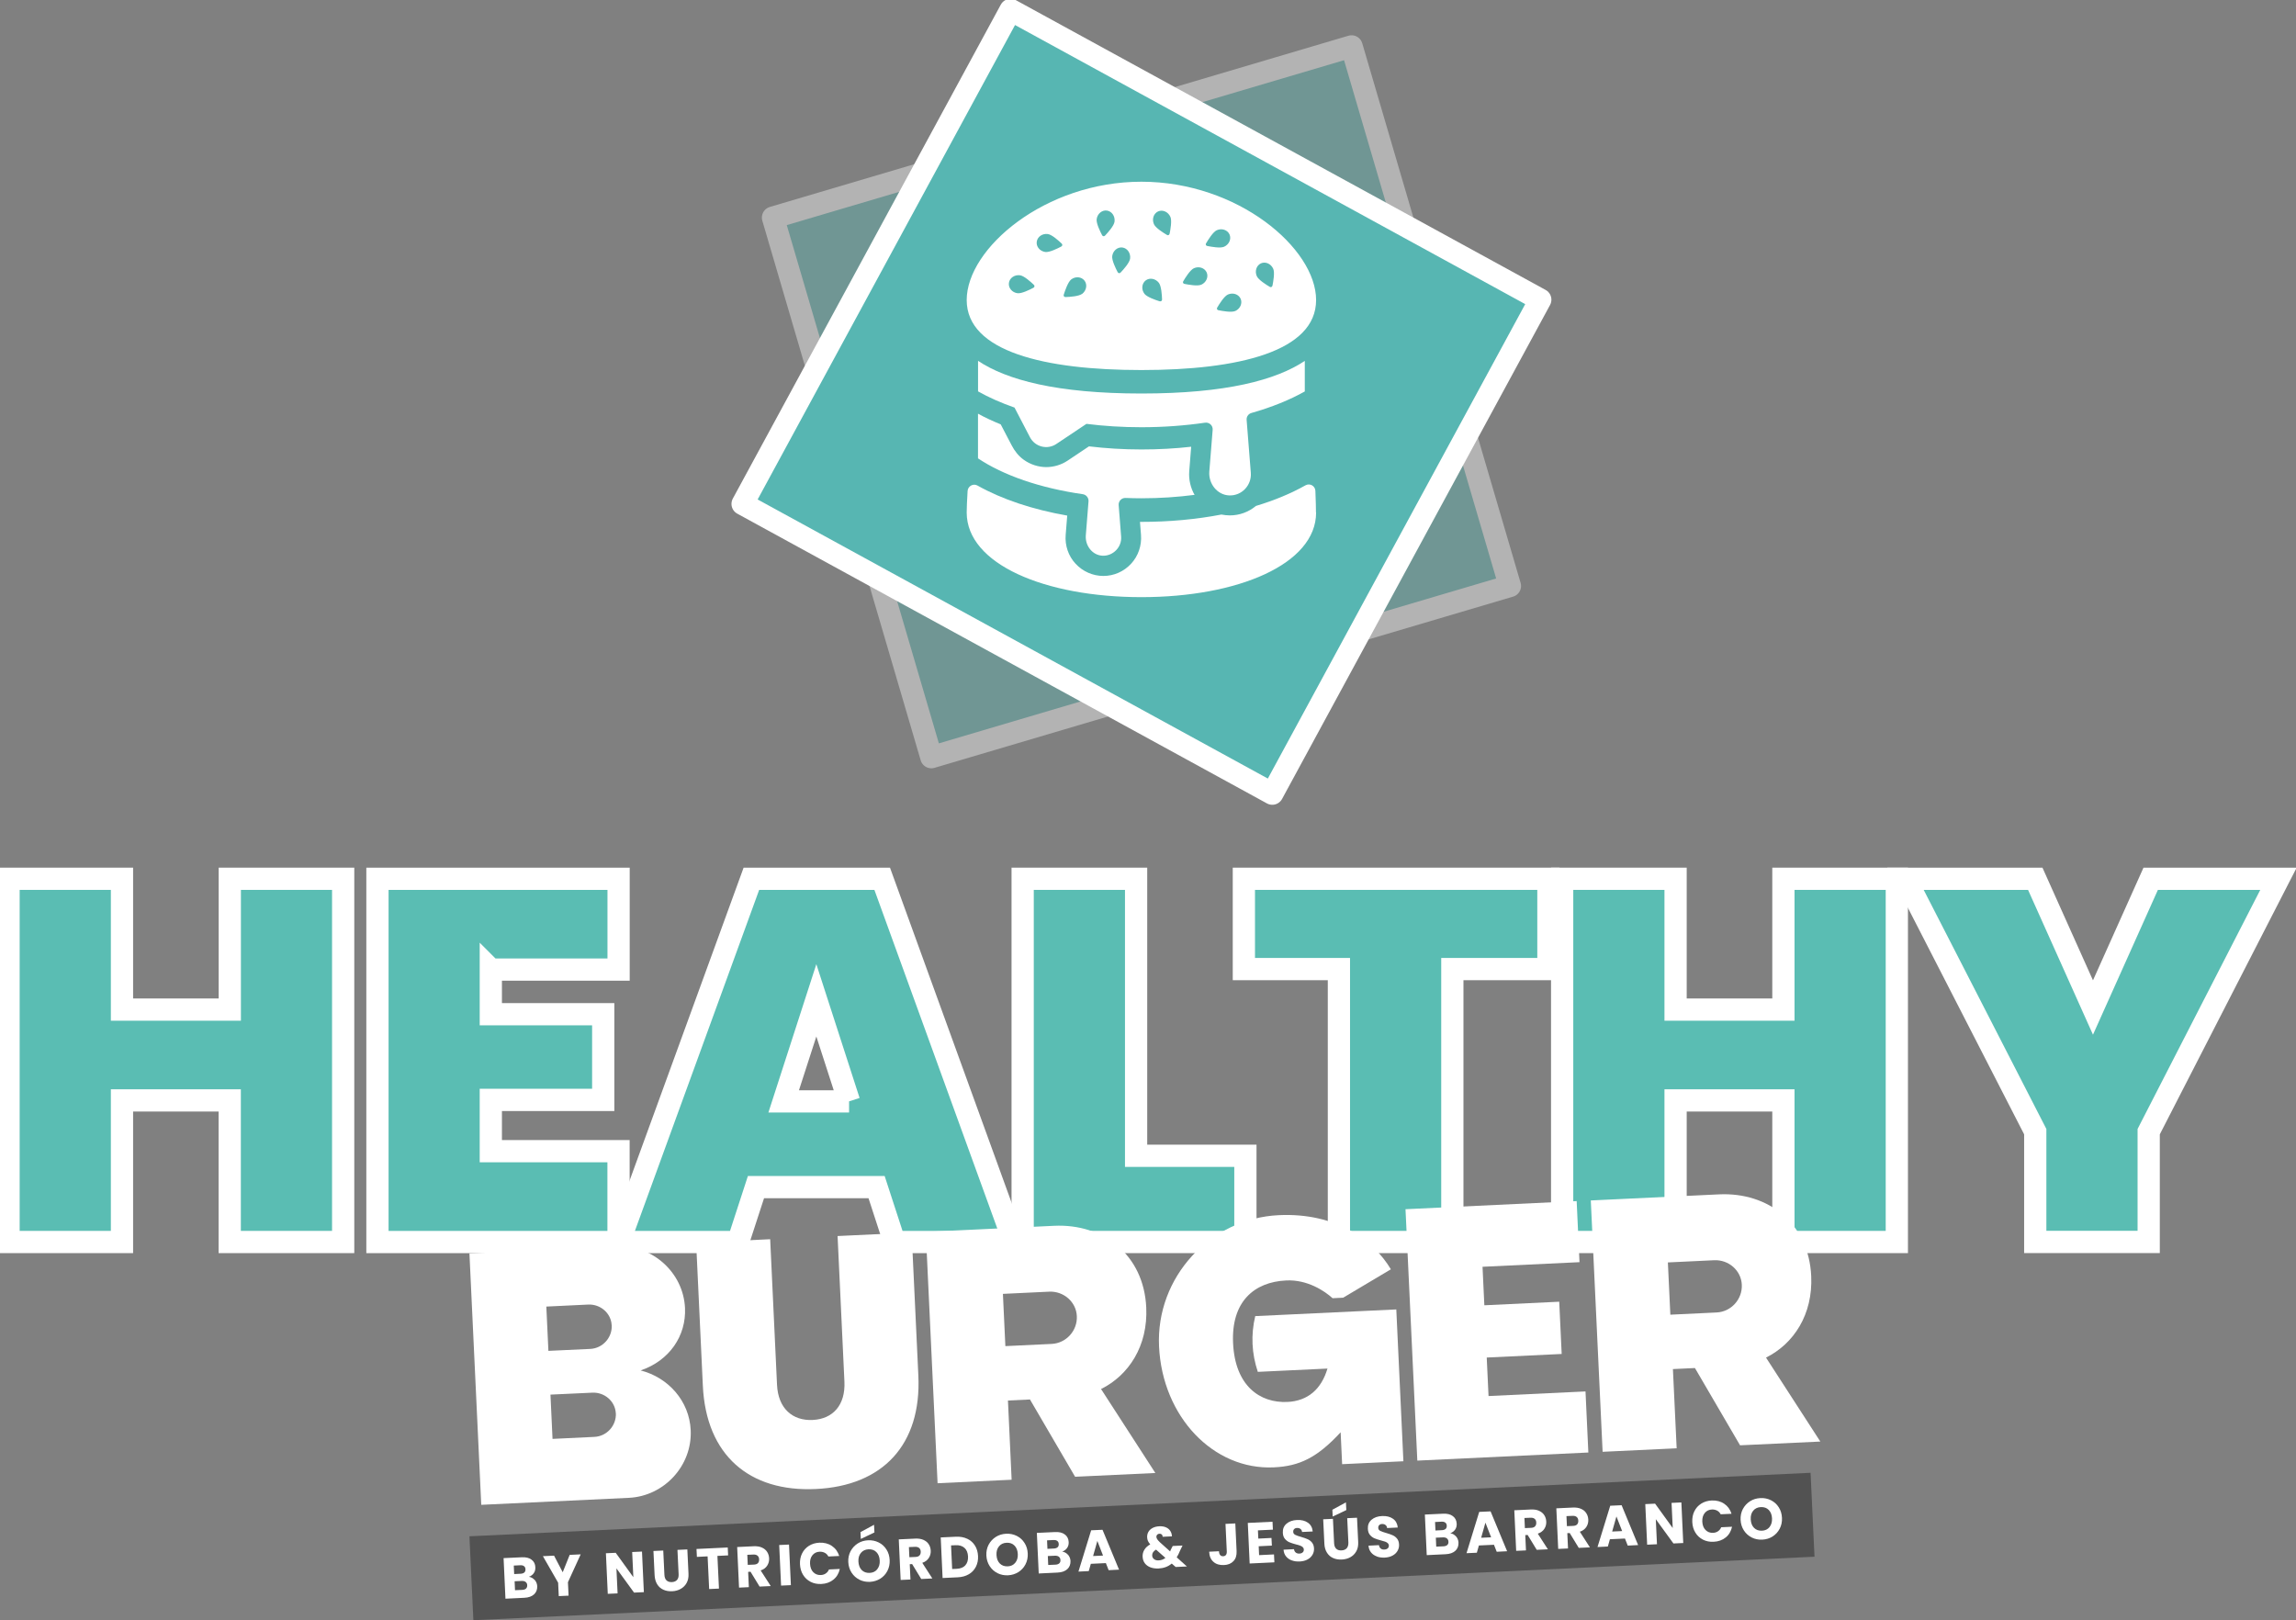 <svg width="316" height="223" viewBox="0 0 316 223" fill="none" xmlns="http://www.w3.org/2000/svg">
<rect x="0" y="0" width="316" height="223" fill="#808080" stroke="none"/>
<g clip-path="url(#clip0_127_134)">
<path d="M47.23 120.949V170.944H31.618V151.456H16.788V170.944H1.176V120.949H16.788V138.956H31.627V120.949H47.239H47.23Z" fill="#5ABDB3" stroke="white" stroke-width="3.06" stroke-miterlimit="10"/>
<path d="M67.552 133.441V139.589H83.022V151.385H67.552V158.443H85.128V170.944H51.949V120.949H85.137V133.45H67.561L67.552 133.441Z" fill="#5ABDB3" stroke="white" stroke-width="3.06" stroke-miterlimit="10"/>
<path d="M120.644 163.386H104.046L101.584 170.944H85.199L103.415 120.949H121.417L139.562 170.944H123.105L120.644 163.386ZM116.85 151.59L112.354 137.68L107.858 151.59H116.859H116.85Z" fill="#5ABDB3" stroke="white" stroke-width="3.06" stroke-miterlimit="10"/>
<path d="M156.362 159.077H171.405V170.944H140.75V120.949H156.362V159.077Z" fill="#5ABDB3" stroke="white" stroke-width="3.06" stroke-miterlimit="10"/>
<path d="M213.109 120.949V133.379H199.887V170.944H184.275V133.379H171.195V120.949H213.1H213.109Z" fill="#5ABDB3" stroke="white" stroke-width="3.06" stroke-miterlimit="10"/>
<path d="M261.063 120.949V170.944H245.451V151.456H230.612V170.944H215V120.949H230.612V138.956H245.451V120.949H261.063Z" fill="#5ABDB3" stroke="white" stroke-width="3.06" stroke-miterlimit="10"/>
<path d="M313.586 120.949L295.726 155.757V170.935H280.114V155.757L262.254 120.949H280.114L288.058 138.67L296.002 120.949H313.577H313.586Z" fill="#5ABDB3" stroke="white" stroke-width="3.06" stroke-miterlimit="10"/>
<path d="M64.627 172.515L84.949 171.551C89.738 171.328 94.047 175.093 94.278 180.028C94.456 183.864 92.128 187.273 88.174 188.62C91.986 189.602 94.874 192.823 95.061 196.838C95.291 201.773 91.355 205.931 86.557 206.154L66.235 207.117L64.609 172.515H64.627ZM84.184 182.392C84.105 180.75 82.647 179.474 80.95 179.555L75.192 179.831L75.477 185.926L81.243 185.658C82.941 185.578 84.273 184.105 84.193 182.401L84.184 182.392ZM84.753 194.518C84.673 192.877 83.216 191.601 81.519 191.681L75.761 191.949L76.045 198.043L81.812 197.766C83.509 197.686 84.842 196.223 84.762 194.509L84.753 194.518Z" fill="white"/>
<path d="M96.733 190.717L95.809 171.042L106 170.56L106.942 190.601C107.093 193.831 109.057 195.571 111.847 195.437C114.637 195.303 116.37 193.394 116.219 190.164L115.277 170.123L125.469 169.641L126.393 189.316C126.846 198.882 121.453 204.512 112.291 204.94C103.13 205.377 97.177 200.282 96.733 190.717Z" fill="white"/>
<path d="M127.414 169.552L145.07 168.714C151.867 168.392 157.421 172.711 157.759 179.956C158.007 185.256 155.342 189.29 151.539 191.181L159.011 202.736L147.967 203.254L141.755 192.618L138.725 192.761L139.232 203.664L129.04 204.146L127.414 169.543V169.552ZM148.206 181.143C148.118 179.198 146.403 177.69 144.403 177.779L138.032 178.083L138.37 185.274L144.741 184.971C146.74 184.873 148.304 183.151 148.206 181.143Z" fill="white"/>
<path d="M159.519 185.31C159.075 175.807 166.539 167.696 176.002 167.25C183.945 166.875 189.055 170.721 191.427 174.701L184.861 178.609L183.403 178.68C182.319 177.69 179.938 176.093 177.024 176.235C172.599 176.441 169.435 179.162 169.711 184.882C169.986 190.726 173.38 193.135 177.201 192.957C179.991 192.823 181.857 191.208 182.701 188.362L173.114 188.817C172.27 186.292 172.145 183.731 172.758 181.143L192.174 180.224L193.151 201.121L184.719 201.523L184.514 197.133C181.271 200.639 178.836 201.799 175.318 201.96C167.009 202.353 159.972 194.991 159.519 185.31Z" fill="white"/>
<path d="M193.459 166.429L216.997 165.314L217.388 173.719L204.042 174.353L204.291 179.653L214.598 179.162L214.936 186.354L204.62 186.845L204.868 192.145L218.215 191.511L218.606 199.917L195.067 201.032L193.441 166.429H193.459Z" fill="white"/>
<path d="M218.934 165.225L236.589 164.386C243.387 164.065 248.94 168.383 249.278 175.629C249.527 180.929 246.861 184.962 243.058 186.854L250.531 198.409L239.486 198.926L233.275 188.29L230.245 188.433L230.76 199.337L220.569 199.819L218.942 165.216L218.934 165.225ZM239.726 176.815C239.637 174.87 237.922 173.362 235.923 173.452L229.552 173.755L229.89 180.947L236.261 180.643C238.26 180.545 239.824 178.823 239.726 176.815Z" fill="white"/>
<g opacity="0.4">
<path d="M186.019 6.385L106.387 29.95L128.181 104.216L207.814 80.651L186.019 6.385Z" fill="#57B6B2"/>
<path d="M186.019 6.385L106.387 29.95L128.181 104.216L207.814 80.651L186.019 6.385Z" stroke="white" stroke-width="3.06" stroke-linecap="round" stroke-linejoin="round"/>
</g>
<path d="M139.087 1.366L102.203 69.355L175.106 109.236L211.99 41.247L139.087 1.366Z" fill="#57B6B2"/>
<path d="M139.087 1.366L102.203 69.355L175.106 109.236L211.99 41.247L139.087 1.366Z" stroke="white" stroke-width="3.06" stroke-linecap="round" stroke-linejoin="round"/>
<path d="M179.588 49.665C175.652 52.297 168.757 54.162 157.099 54.162C145.441 54.162 138.546 52.288 134.609 49.665V53.867C136.076 54.697 137.773 55.447 139.63 56.098L141.753 60.176C142.455 61.514 144.144 61.942 145.388 61.104L149.528 58.338C151.936 58.641 154.469 58.802 157.09 58.802C160.147 58.802 163.088 58.578 165.851 58.177C166.438 58.097 166.944 58.561 166.9 59.158L166.438 64.905C166.313 66.564 167.522 68.126 169.183 68.188C170.907 68.251 172.276 66.787 172.151 65.083L171.574 57.793C171.538 57.347 171.822 56.955 172.24 56.839C175.039 56.044 177.518 55.036 179.58 53.876V49.673H179.588V49.665Z" fill="white"/>
<path d="M164.422 68.135C163.853 67.144 163.587 66.002 163.675 64.851L163.942 61.487C161.747 61.737 159.455 61.862 157.091 61.862C154.594 61.862 152.177 61.711 149.876 61.434L146.926 63.406C146.055 63.986 145.024 64.289 143.994 64.289C142.963 64.289 141.826 63.959 140.875 63.263C140.173 62.755 139.64 62.067 139.24 61.3L137.729 58.409C136.619 57.954 135.57 57.472 134.602 56.937V63.085C138.058 65.405 143.114 67.171 149.023 68.019C149.503 68.09 149.849 68.519 149.814 69.001L149.441 73.694C149.334 75.113 150.356 76.442 151.778 76.487C153.199 76.531 154.425 75.291 154.301 73.837L153.963 69.527C153.919 68.974 154.363 68.51 154.914 68.537C155.634 68.563 156.362 68.581 157.1 68.581C159.641 68.581 162.094 68.412 164.431 68.108L164.422 68.135Z" fill="white"/>
<path d="M181.136 70.544C181.136 77.647 170.375 82.188 157.091 82.188C143.807 82.188 133.047 77.638 133.047 70.544C133.047 70.098 133.091 68.786 133.171 67.573C133.216 66.912 133.944 66.502 134.522 66.823C137.916 68.733 142.155 70.134 146.882 70.963L146.669 73.631C146.553 75.077 147.042 76.531 148.028 77.584C149.014 78.655 150.409 79.271 151.858 79.271C153.306 79.271 154.683 78.664 155.67 77.593C156.656 76.531 157.145 75.095 157.038 73.649L156.896 71.829H157.083C160.939 71.829 164.662 71.481 168.092 70.821H168.11C168.492 70.892 168.883 70.937 169.274 70.937C170.589 70.937 171.85 70.473 172.855 69.634C175.378 68.875 177.679 67.921 179.679 66.796C180.274 66.466 181.003 66.868 181.038 67.555C181.092 68.724 181.118 70.178 181.118 70.535L181.136 70.544Z" fill="white"/>
<path d="M157.091 25.011C143.807 25.011 133.047 34.192 133.047 41.295C133.047 48.398 143.807 50.932 157.091 50.932C170.375 50.932 181.136 48.398 181.136 41.295C181.136 34.192 170.375 25.011 157.091 25.011ZM142.244 39.6C141.71 39.885 140.6 40.429 140.04 40.358C139.293 40.26 138.76 39.617 138.858 38.939C138.947 38.261 139.631 37.788 140.378 37.886C140.937 37.958 141.861 38.788 142.297 39.207C142.421 39.323 142.395 39.519 142.244 39.6ZM146.073 33.925C145.54 34.21 144.429 34.755 143.87 34.683C143.123 34.585 142.59 33.943 142.688 33.264C142.786 32.586 143.461 32.113 144.207 32.212C144.767 32.283 145.691 33.113 146.127 33.532C146.251 33.648 146.224 33.844 146.073 33.925ZM148.926 40.447C148.472 40.786 147.237 40.867 146.642 40.885C146.464 40.885 146.349 40.733 146.402 40.572C146.58 40.001 146.98 38.823 147.424 38.466C148.019 38.002 148.846 38.083 149.263 38.627C149.681 39.171 149.53 39.992 148.934 40.456L148.926 40.447ZM151.689 32.381C151.405 31.846 150.863 30.73 150.934 30.168C151.031 29.419 151.671 28.883 152.346 28.981C153.022 29.08 153.493 29.758 153.395 30.507C153.324 31.069 152.498 31.997 152.08 32.435C151.964 32.559 151.769 32.533 151.689 32.381ZM155.536 35.593C155.465 36.155 154.639 37.083 154.221 37.521C154.106 37.645 153.91 37.619 153.83 37.467C153.546 36.932 153.004 35.816 153.075 35.254C153.173 34.505 153.813 33.969 154.488 34.067C155.163 34.166 155.634 34.844 155.536 35.593ZM165.995 33.487C166.297 32.97 166.963 31.908 167.47 31.685C168.163 31.382 168.936 31.64 169.22 32.265C169.496 32.89 169.167 33.648 168.474 33.96C167.959 34.192 166.741 33.969 166.146 33.853C165.968 33.818 165.897 33.639 165.986 33.496H165.977L165.995 33.487ZM159.615 41.473C159.046 41.295 157.873 40.893 157.518 40.447C157.056 39.849 157.136 39.02 157.678 38.6C158.22 38.181 159.037 38.333 159.499 38.93C159.837 39.386 159.917 40.626 159.935 41.224C159.935 41.402 159.784 41.518 159.624 41.465L159.615 41.473ZM160.966 32.176C160.93 32.354 160.752 32.426 160.61 32.336C160.095 32.033 159.037 31.364 158.815 30.855C158.513 30.159 158.771 29.383 159.393 29.097C160.015 28.821 160.77 29.151 161.081 29.847C161.312 30.364 161.09 31.587 160.974 32.185H160.966V32.176ZM165.337 39.18C164.822 39.412 163.605 39.189 163.009 39.073C162.832 39.038 162.76 38.859 162.849 38.716C163.151 38.199 163.818 37.137 164.324 36.914C165.017 36.611 165.79 36.869 166.075 37.494C166.35 38.118 166.021 38.877 165.328 39.189H165.32L165.337 39.18ZM170.011 42.803C169.496 43.035 168.278 42.812 167.683 42.696C167.505 42.66 167.434 42.482 167.523 42.339C167.825 41.821 168.492 40.76 168.998 40.536C169.691 40.233 170.464 40.492 170.749 41.117C171.024 41.741 170.695 42.499 170.002 42.812H169.993L170.011 42.803ZM175.12 39.323C175.085 39.502 174.907 39.573 174.765 39.484C174.25 39.18 173.192 38.511 172.97 38.002C172.668 37.306 172.926 36.53 173.548 36.245C174.17 35.968 174.925 36.298 175.236 36.994C175.467 37.512 175.245 38.734 175.129 39.332H175.12V39.323Z" fill="white"/>
<path d="M249.19 202.708L64.609 211.449L65.152 223L249.732 214.259L249.19 202.708Z" fill="#525252"/>
<path d="M73.6 217.459C73.805 217.7 73.92 217.985 73.938 218.307C73.956 218.771 73.814 219.154 73.503 219.44C73.192 219.725 72.747 219.886 72.161 219.913L69.566 220.038L69.309 214.452L71.814 214.336C72.383 214.309 72.827 214.416 73.156 214.666C73.485 214.907 73.663 215.255 73.68 215.701C73.698 216.031 73.618 216.308 73.458 216.531C73.298 216.754 73.076 216.924 72.792 217.022C73.121 217.075 73.378 217.227 73.591 217.468L73.6 217.459ZM70.766 216.647L71.654 216.602C71.876 216.594 72.045 216.531 72.161 216.433C72.276 216.326 72.33 216.183 72.321 215.987C72.312 215.79 72.25 215.657 72.117 215.558C71.992 215.46 71.823 215.425 71.601 215.434L70.713 215.478L70.766 216.647ZM72.392 218.646C72.507 218.539 72.57 218.387 72.561 218.191C72.561 217.994 72.481 217.843 72.347 217.736C72.214 217.629 72.028 217.584 71.805 217.593L70.828 217.637L70.881 218.869L71.876 218.824C72.108 218.815 72.276 218.753 72.401 218.646H72.392Z" fill="white"/>
<path d="M79.917 213.943L78.166 217.771L78.255 219.618L76.905 219.681L76.816 217.834L74.719 214.184L76.256 214.113L77.447 216.397L78.406 214.006L79.926 213.934L79.917 213.943Z" fill="white"/>
<path d="M88.615 219.136L87.265 219.199L84.839 215.862L84.999 219.306L83.648 219.368L83.391 213.783L84.741 213.72L87.167 217.075L87.007 213.613L88.358 213.551L88.615 219.136Z" fill="white"/>
<path d="M91.284 213.408L91.444 216.754C91.462 217.084 91.551 217.343 91.728 217.513C91.906 217.682 92.146 217.762 92.466 217.753C92.786 217.736 93.017 217.637 93.186 217.45C93.346 217.263 93.417 217.004 93.399 216.665L93.239 213.319L94.599 213.256L94.758 216.594C94.785 217.093 94.696 217.521 94.501 217.869C94.305 218.226 94.03 218.494 93.683 218.69C93.337 218.887 92.937 218.994 92.501 219.012C92.066 219.029 91.666 218.967 91.311 218.806C90.955 218.655 90.671 218.405 90.458 218.066C90.245 217.727 90.12 217.307 90.094 216.808L89.934 213.471L91.284 213.408Z" fill="white"/>
<path d="M100.16 212.989L100.213 214.077L98.738 214.148L98.952 218.646L97.601 218.708L97.388 214.211L95.913 214.282L95.859 213.194L100.16 212.989Z" fill="white"/>
<path d="M104.549 218.378L103.296 216.326L102.968 216.344L103.065 218.449L101.715 218.512L101.457 212.926L103.732 212.819C104.167 212.801 104.549 212.855 104.86 212.997C105.171 213.14 105.42 213.337 105.58 213.595C105.749 213.854 105.838 214.148 105.855 214.479C105.873 214.853 105.784 215.184 105.589 215.487C105.393 215.79 105.1 216.013 104.691 216.147L106.078 218.298L104.549 218.369V218.378ZM102.923 215.38L103.767 215.344C104.016 215.335 104.203 215.264 104.318 215.139C104.434 215.014 104.487 214.836 104.478 214.612C104.469 214.398 104.398 214.238 104.265 214.122C104.132 214.006 103.945 213.952 103.696 213.961L102.852 213.997L102.914 215.38H102.923Z" fill="white"/>
<path d="M108.593 212.587L108.85 218.173L107.5 218.235L107.242 212.649L108.593 212.587Z" fill="white"/>
<path d="M110.386 213.818C110.6 213.372 110.919 213.024 111.337 212.757C111.755 212.498 112.226 212.355 112.768 212.328C113.425 212.302 114.003 212.444 114.491 212.774C114.98 213.105 115.318 213.569 115.504 214.158L114.012 214.229C113.887 213.997 113.727 213.827 113.514 213.72C113.301 213.613 113.07 213.56 112.812 213.569C112.394 213.586 112.066 213.747 111.817 214.05C111.568 214.354 111.461 214.746 111.488 215.237C111.515 215.728 111.657 216.112 111.932 216.388C112.208 216.665 112.546 216.799 112.963 216.781C113.221 216.772 113.452 216.701 113.647 216.567C113.843 216.433 113.994 216.254 114.092 216.013L115.584 215.942C115.451 216.558 115.158 217.049 114.705 217.414C114.252 217.78 113.692 217.985 113.034 218.012C112.492 218.039 112.003 217.941 111.568 217.718C111.133 217.495 110.786 217.173 110.528 216.754C110.271 216.335 110.129 215.853 110.102 215.3C110.075 214.746 110.173 214.247 110.386 213.81V213.818Z" fill="white"/>
<path d="M118.287 217.423C117.843 217.2 117.479 216.879 117.203 216.451C116.928 216.022 116.777 215.54 116.75 214.996C116.723 214.452 116.83 213.952 117.061 213.506C117.301 213.06 117.63 212.703 118.047 212.435C118.465 212.168 118.945 212.025 119.469 211.998C119.993 211.971 120.473 212.069 120.926 212.292C121.38 212.516 121.735 212.837 122.002 213.265C122.277 213.684 122.419 214.175 122.446 214.72C122.472 215.264 122.366 215.763 122.135 216.21C121.904 216.656 121.575 217.013 121.157 217.28C120.731 217.539 120.26 217.691 119.736 217.718C119.211 217.744 118.732 217.646 118.278 217.423H118.287ZM120.731 215.987C120.98 215.674 121.104 215.282 121.077 214.791C121.051 214.3 120.9 213.908 120.624 213.631C120.349 213.345 119.984 213.22 119.54 213.238C119.096 213.256 118.74 213.426 118.492 213.729C118.234 214.032 118.118 214.434 118.145 214.934C118.172 215.424 118.323 215.817 118.598 216.094C118.874 216.379 119.247 216.504 119.691 216.486C120.136 216.468 120.482 216.299 120.74 215.987H120.731ZM120.349 210.918L118.474 211.811L118.429 210.874L120.295 209.865L120.349 210.927V210.918Z" fill="white"/>
<path d="M126.791 217.325L125.539 215.273L125.21 215.291L125.308 217.397L123.957 217.459L123.699 211.873L125.974 211.766C126.409 211.748 126.791 211.802 127.102 211.945C127.413 212.087 127.662 212.284 127.822 212.543C127.991 212.801 128.08 213.096 128.098 213.426C128.115 213.801 128.027 214.131 127.831 214.434C127.636 214.738 127.342 214.961 126.934 215.103L128.32 217.254L126.791 217.325ZM125.165 214.327L126.009 214.291C126.258 214.282 126.445 214.211 126.56 214.077C126.676 213.952 126.729 213.774 126.72 213.551C126.711 213.337 126.64 213.176 126.507 213.06C126.374 212.944 126.187 212.891 125.938 212.899L125.094 212.935L125.156 214.318L125.165 214.327Z" fill="white"/>
<path d="M133.116 211.784C133.569 211.998 133.924 212.31 134.182 212.721C134.44 213.131 134.582 213.613 134.609 214.166C134.635 214.711 134.537 215.201 134.315 215.639C134.093 216.076 133.773 216.415 133.338 216.674C132.911 216.923 132.405 217.066 131.818 217.093L129.73 217.191L129.473 211.605L131.552 211.507C132.138 211.481 132.654 211.57 133.107 211.784H133.116ZM132.858 215.442C133.125 215.148 133.249 214.746 133.231 214.229C133.205 213.711 133.045 213.319 132.751 213.051C132.449 212.783 132.049 212.649 131.534 212.676L130.894 212.703L131.045 215.951L131.685 215.924C132.201 215.897 132.592 215.737 132.867 215.442H132.858Z" fill="white"/>
<path d="M137.291 216.522C136.847 216.299 136.483 215.978 136.207 215.549C135.932 215.121 135.781 214.639 135.754 214.095C135.727 213.551 135.834 213.051 136.065 212.605C136.305 212.159 136.634 211.802 137.051 211.534C137.478 211.266 137.949 211.124 138.473 211.097C138.997 211.07 139.477 211.168 139.93 211.391C140.375 211.614 140.739 211.936 141.005 212.364C141.281 212.783 141.423 213.274 141.45 213.818C141.476 214.363 141.37 214.862 141.139 215.308C140.908 215.755 140.579 216.111 140.161 216.379C139.735 216.638 139.264 216.79 138.74 216.816C138.215 216.843 137.735 216.745 137.282 216.522H137.291ZM139.735 215.085C139.984 214.773 140.108 214.38 140.081 213.89C140.055 213.399 139.904 213.006 139.628 212.73C139.353 212.444 138.988 212.319 138.544 212.337C138.091 212.355 137.744 212.524 137.496 212.828C137.238 213.131 137.122 213.533 137.149 214.032C137.176 214.523 137.327 214.916 137.602 215.192C137.887 215.478 138.251 215.603 138.695 215.585C139.139 215.567 139.486 215.398 139.735 215.085Z" fill="white"/>
<path d="M146.995 213.988C147.199 214.229 147.315 214.514 147.333 214.836C147.35 215.3 147.208 215.683 146.897 215.969C146.586 216.254 146.142 216.415 145.555 216.442L142.961 216.567L142.703 210.981L145.209 210.865C145.778 210.838 146.222 210.945 146.551 211.195C146.879 211.436 147.057 211.784 147.084 212.23C147.102 212.56 147.022 212.837 146.862 213.06C146.702 213.283 146.48 213.452 146.195 213.551C146.524 213.604 146.782 213.756 146.995 213.997V213.988ZM144.16 213.176L145.049 213.131C145.271 213.122 145.44 213.06 145.555 212.962C145.671 212.855 145.724 212.712 145.715 212.516C145.706 212.319 145.644 212.185 145.511 212.087C145.387 211.989 145.218 211.953 144.996 211.962L144.107 212.007L144.16 213.176ZM145.786 215.175C145.902 215.067 145.964 214.916 145.946 214.72C145.946 214.523 145.866 214.372 145.733 214.264C145.6 214.157 145.413 214.113 145.191 214.122L144.214 214.166L144.267 215.398L145.262 215.353C145.493 215.344 145.662 215.282 145.786 215.175Z" fill="white"/>
<path d="M152.211 215.139L150.132 215.237L149.847 216.237L148.426 216.308L150.176 210.624L151.74 210.553L154.015 216.04L152.584 216.112L152.202 215.139H152.211ZM151.811 214.104L151.029 212.087L150.443 214.166L151.811 214.104Z" fill="white"/>
<path d="M161.81 215.674L161.268 215.201C160.77 215.621 160.175 215.844 159.455 215.88C159.028 215.897 158.655 215.844 158.327 215.719C158.007 215.594 157.749 215.407 157.562 215.157C157.376 214.907 157.278 214.612 157.26 214.264C157.242 213.917 157.322 213.595 157.5 213.301C157.678 213.006 157.944 212.765 158.309 212.56C158.167 212.4 158.06 212.239 157.989 212.087C157.927 211.936 157.891 211.766 157.882 211.579C157.873 211.311 157.927 211.07 158.051 210.847C158.175 210.624 158.371 210.446 158.629 210.303C158.886 210.169 159.188 210.089 159.553 210.071C159.917 210.053 160.228 210.106 160.486 210.222C160.743 210.338 160.948 210.508 161.081 210.731C161.214 210.945 161.285 211.186 161.294 211.454L160.015 211.516C160.015 211.373 159.97 211.266 159.89 211.195C159.81 211.124 159.704 211.088 159.579 211.097C159.455 211.097 159.348 211.141 159.268 211.222C159.188 211.302 159.153 211.4 159.153 211.516C159.153 211.623 159.197 211.739 159.277 211.864C159.357 211.98 159.473 212.114 159.633 212.266L161.046 213.533C161.046 213.533 161.072 213.47 161.081 213.435C161.099 213.399 161.117 213.354 161.134 213.301L161.401 212.783L162.752 212.721L162.405 213.435C162.281 213.756 162.13 214.059 161.952 214.345L163.356 215.603L161.774 215.674H161.81ZM160.397 214.425L159.108 213.283C158.735 213.497 158.558 213.774 158.575 214.104C158.584 214.309 158.673 214.47 158.833 214.595C158.993 214.72 159.206 214.782 159.473 214.764C159.828 214.746 160.139 214.63 160.406 214.416L160.397 214.425Z" fill="white"/>
<path d="M170.017 209.687L170.194 213.488C170.221 214.077 170.079 214.541 169.759 214.871C169.448 215.201 169.004 215.389 168.444 215.407C167.857 215.433 167.378 215.291 167.013 214.969C166.64 214.648 166.445 214.184 166.418 213.569L167.769 213.506C167.777 213.738 167.831 213.917 167.937 214.033C168.035 214.149 168.177 214.202 168.355 214.193C168.515 214.193 168.639 214.122 168.728 214.015C168.808 213.908 168.853 213.747 168.844 213.542L168.666 209.741L170.017 209.678V209.687Z" fill="white"/>
<path d="M173.129 210.633L173.183 211.766L174.995 211.677L175.049 212.73L173.236 212.819L173.289 214.042L175.342 213.943L175.395 215.032L171.992 215.193L171.734 209.607L175.138 209.446L175.191 210.535L173.138 210.633H173.129Z" fill="white"/>
<path d="M177.801 214.773C177.473 214.657 177.206 214.47 177.002 214.22C176.797 213.97 176.682 213.658 176.655 213.292L178.095 213.22C178.121 213.426 178.201 213.577 178.335 213.684C178.459 213.783 178.619 213.836 178.814 213.827C179.019 213.827 179.17 213.765 179.285 213.667C179.401 213.568 179.454 213.435 179.445 213.274C179.445 213.14 179.383 213.024 179.294 212.935C179.196 212.846 179.081 212.783 178.939 212.73C178.797 212.676 178.61 212.623 178.352 212.56C177.988 212.462 177.686 212.364 177.455 212.266C177.224 212.168 177.019 212.007 176.842 211.802C176.664 211.588 176.575 211.311 176.557 210.963C176.531 210.445 176.7 210.026 177.064 209.714C177.428 209.401 177.908 209.232 178.512 209.205C179.125 209.178 179.623 209.303 180.014 209.58C180.405 209.857 180.618 210.258 180.671 210.785L179.205 210.856C179.188 210.677 179.116 210.535 178.983 210.437C178.859 210.338 178.699 210.294 178.512 210.303C178.352 210.303 178.219 210.356 178.121 210.454C178.024 210.544 177.979 210.677 177.988 210.838C177.988 211.017 178.086 211.159 178.263 211.249C178.441 211.338 178.708 211.436 179.072 211.534C179.436 211.641 179.73 211.739 179.961 211.846C180.192 211.945 180.396 212.096 180.565 212.301C180.734 212.507 180.831 212.774 180.849 213.104C180.867 213.426 180.796 213.72 180.645 213.979C180.494 214.247 180.272 214.47 179.969 214.63C179.667 214.8 179.312 214.889 178.894 214.916C178.486 214.934 178.121 214.889 177.793 214.764L177.801 214.773Z" fill="white"/>
<path d="M183.455 209.054L183.615 212.4C183.633 212.73 183.722 212.989 183.899 213.158C184.077 213.328 184.317 213.408 184.637 213.39C184.957 213.372 185.188 213.274 185.357 213.087C185.516 212.899 185.588 212.641 185.579 212.302L185.419 208.955L186.769 208.893L186.929 212.23C186.956 212.73 186.867 213.158 186.672 213.506C186.476 213.863 186.201 214.131 185.854 214.327C185.508 214.523 185.108 214.622 184.672 214.648C184.237 214.666 183.837 214.604 183.482 214.443C183.126 214.291 182.842 214.042 182.629 213.702C182.415 213.363 182.291 212.944 182.273 212.444L182.113 209.107L183.464 209.045L183.455 209.054ZM185.294 207.84L183.419 208.732L183.375 207.796L185.241 206.778L185.294 207.84Z" fill="white"/>
<path d="M189.496 214.22C189.167 214.104 188.9 213.917 188.696 213.667C188.492 213.417 188.376 213.105 188.349 212.739L189.789 212.667C189.816 212.873 189.895 213.024 190.029 213.131C190.153 213.238 190.313 213.283 190.517 213.274C190.722 213.265 190.873 213.212 190.988 213.114C191.104 213.015 191.157 212.882 191.148 212.721C191.148 212.587 191.086 212.471 190.997 212.391C190.9 212.302 190.784 212.239 190.642 212.186C190.5 212.132 190.313 212.078 190.055 212.016C189.691 211.918 189.389 211.82 189.158 211.722C188.927 211.623 188.723 211.463 188.545 211.258C188.367 211.043 188.278 210.767 188.261 210.419C188.234 209.901 188.403 209.482 188.767 209.17C189.131 208.857 189.611 208.688 190.215 208.661C190.828 208.634 191.326 208.759 191.717 209.036C192.108 209.312 192.321 209.714 192.375 210.24L190.908 210.312C190.891 210.133 190.82 209.991 190.686 209.892C190.562 209.794 190.402 209.75 190.215 209.759C190.047 209.759 189.922 209.812 189.824 209.91C189.727 209.999 189.682 210.133 189.691 210.294C189.691 210.472 189.789 210.615 189.967 210.704C190.144 210.794 190.411 210.892 190.775 210.99C191.139 211.097 191.433 211.195 191.664 211.302C191.895 211.4 192.099 211.552 192.268 211.757C192.437 211.962 192.535 212.23 192.552 212.569C192.57 212.89 192.499 213.185 192.348 213.444C192.197 213.711 191.975 213.934 191.673 214.095C191.371 214.265 191.015 214.354 190.597 214.381C190.189 214.398 189.824 214.354 189.496 214.229V214.22Z" fill="white"/>
<path d="M200.397 211.463C200.602 211.704 200.717 211.989 200.735 212.31C200.753 212.774 200.61 213.158 200.299 213.444C199.988 213.729 199.544 213.89 198.958 213.916L196.363 214.041L196.105 208.456L198.611 208.34C199.18 208.313 199.624 208.42 199.953 208.67C200.282 208.911 200.459 209.259 200.486 209.705C200.504 210.035 200.424 210.312 200.264 210.535C200.104 210.758 199.882 210.927 199.598 211.025C199.926 211.079 200.184 211.231 200.397 211.472V211.463ZM197.563 210.651L198.451 210.606C198.673 210.597 198.842 210.535 198.958 210.437C199.073 210.329 199.127 210.187 199.118 209.99C199.109 209.794 199.047 209.66 198.913 209.562C198.789 209.464 198.62 209.428 198.398 209.437L197.509 209.482L197.563 210.651ZM199.189 212.649C199.304 212.542 199.366 212.391 199.349 212.194C199.349 211.998 199.269 211.846 199.135 211.739C199.002 211.632 198.816 211.588 198.593 211.597L197.616 211.641L197.669 212.873L198.665 212.828C198.896 212.819 199.064 212.757 199.189 212.649Z" fill="white"/>
<path d="M205.621 212.614L203.542 212.712L203.258 213.711L201.836 213.774L203.586 208.09L205.15 208.019L207.425 213.506L205.994 213.577L205.612 212.605L205.621 212.614ZM205.221 211.579L204.439 209.571L203.853 211.65L205.221 211.588V211.579Z" fill="white"/>
<path d="M211.506 213.319L210.253 211.266L209.925 211.284L210.022 213.39L208.672 213.452L208.414 207.867L210.689 207.76C211.124 207.742 211.506 207.795 211.817 207.938C212.128 208.081 212.377 208.277 212.537 208.536C212.706 208.795 212.795 209.089 212.812 209.419C212.83 209.794 212.741 210.124 212.546 210.428C212.35 210.731 212.048 210.945 211.648 211.088L213.035 213.238L211.506 213.31V213.319ZM209.88 210.321L210.724 210.285C210.973 210.276 211.16 210.205 211.275 210.071C211.391 209.946 211.453 209.767 211.435 209.544C211.426 209.33 211.355 209.169 211.222 209.053C211.089 208.937 210.902 208.884 210.653 208.893L209.809 208.929L209.871 210.312L209.88 210.321Z" fill="white"/>
<path d="M217.291 213.051L216.039 210.999L215.71 211.017L215.808 213.122L214.457 213.185L214.199 207.599L216.474 207.492C216.909 207.474 217.291 207.528 217.602 207.671C217.922 207.813 218.162 208.01 218.322 208.268C218.491 208.527 218.58 208.822 218.598 209.152C218.615 209.526 218.527 209.857 218.331 210.16C218.136 210.463 217.842 210.686 217.434 210.82L218.82 212.971L217.291 213.042V213.051ZM215.665 210.053L216.509 210.017C216.758 210.008 216.945 209.937 217.06 209.812C217.176 209.687 217.238 209.509 217.22 209.286C217.211 209.071 217.14 208.911 217.007 208.795C216.874 208.679 216.687 208.625 216.438 208.634L215.594 208.67L215.656 210.053H215.665Z" fill="white"/>
<path d="M223.652 211.757L221.573 211.855L221.289 212.855L219.867 212.926L221.618 207.242L223.182 207.171L225.456 212.658L224.026 212.73L223.644 211.757H223.652ZM223.253 210.722L222.471 208.715L221.884 210.794L223.253 210.731V210.722Z" fill="white"/>
<path d="M231.666 212.373L230.316 212.435L227.89 209.098L228.05 212.542L226.699 212.605L226.441 207.019L227.792 206.957L230.218 210.312L230.058 206.85L231.408 206.787L231.666 212.373Z" fill="white"/>
<path d="M233.195 208.01C233.408 207.563 233.728 207.215 234.146 206.948C234.563 206.689 235.034 206.546 235.576 206.52C236.234 206.493 236.811 206.636 237.3 206.966C237.789 207.296 238.126 207.76 238.313 208.349L236.82 208.42C236.696 208.188 236.536 208.019 236.323 207.911C236.109 207.804 235.878 207.751 235.621 207.76C235.203 207.778 234.874 207.938 234.625 208.242C234.377 208.545 234.27 208.938 234.288 209.428C234.314 209.919 234.457 210.303 234.732 210.579C235.008 210.856 235.345 210.99 235.763 210.972C236.021 210.963 236.252 210.892 236.447 210.758C236.643 210.624 236.794 210.446 236.891 210.205L238.384 210.133C238.251 210.749 237.966 211.24 237.513 211.606C237.06 211.971 236.5 212.177 235.843 212.203C235.301 212.23 234.812 212.132 234.377 211.909C233.941 211.686 233.595 211.365 233.337 210.945C233.079 210.526 232.937 210.044 232.911 209.491C232.884 208.938 232.982 208.438 233.195 208.001V208.01Z" fill="white"/>
<path d="M241.096 211.614C240.652 211.391 240.287 211.07 240.012 210.642C239.736 210.214 239.585 209.732 239.559 209.187C239.532 208.643 239.639 208.143 239.87 207.697C240.11 207.251 240.438 206.894 240.856 206.627C241.274 206.359 241.753 206.216 242.278 206.189C242.802 206.163 243.282 206.261 243.735 206.484C244.179 206.707 244.544 207.028 244.81 207.456C245.086 207.876 245.228 208.367 245.254 208.911C245.281 209.455 245.174 209.955 244.943 210.401C244.712 210.847 244.384 211.204 243.966 211.472C243.548 211.739 243.069 211.882 242.544 211.909C242.02 211.936 241.54 211.838 241.087 211.614H241.096ZM243.539 210.178C243.788 209.866 243.904 209.473 243.886 208.982C243.859 208.491 243.708 208.099 243.433 207.822C243.157 207.537 242.793 207.412 242.349 207.43C241.905 207.447 241.549 207.617 241.3 207.92C241.043 208.224 240.927 208.625 240.954 209.125C240.98 209.616 241.131 210.008 241.407 210.285C241.682 210.57 242.056 210.695 242.5 210.678C242.944 210.66 243.291 210.49 243.548 210.178H243.539Z" fill="white"/>
</g>
<defs>
<clipPath id="clip0_127_134">
<rect width="316" height="223" fill="white"/>
</clipPath>
</defs>
</svg>

